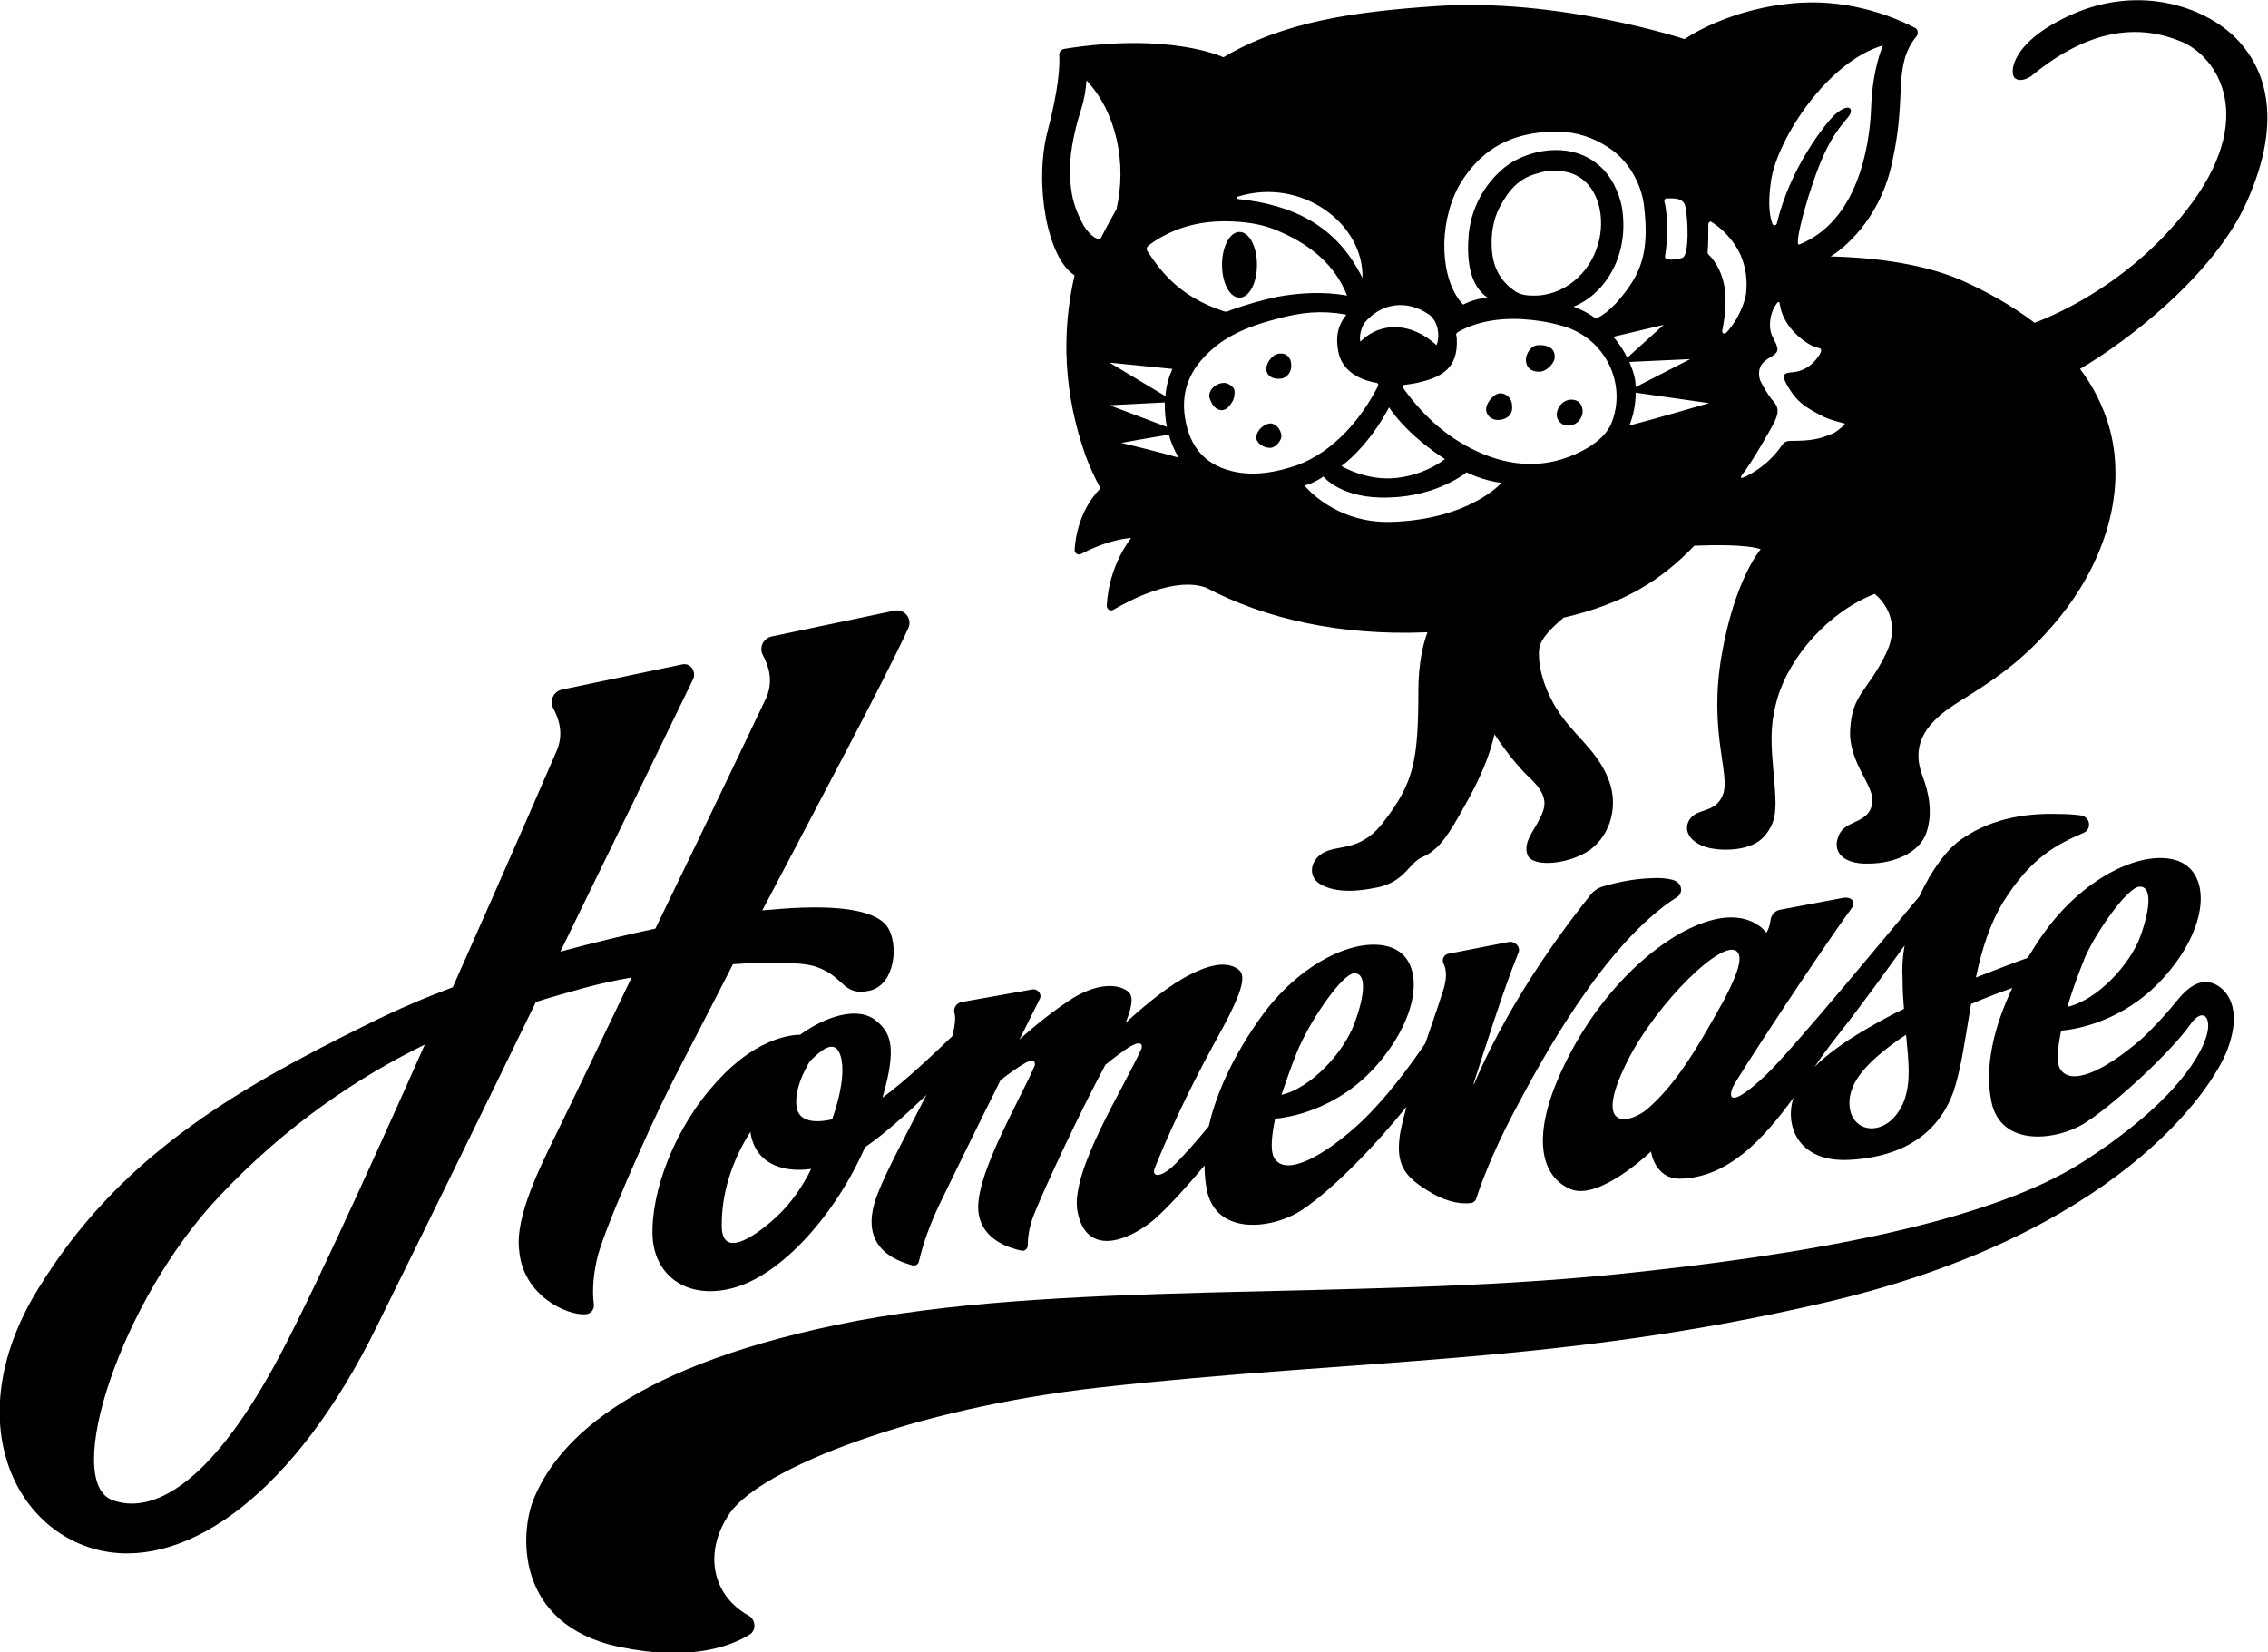 <?xml version="1.0" encoding="utf-8"?>
<!-- Generator: Adobe Illustrator 25.4.1, SVG Export Plug-In . SVG Version: 6.00 Build 0)  -->
<svg version="1.1" id="レイヤー_1" xmlns="http://www.w3.org/2000/svg" xmlns:xlink="http://www.w3.org/1999/xlink" x="0px"
	 y="0px" viewBox="0 0 324.6 236.5" style="enable-background:new 0 0 324.6 236.5;" xml:space="preserve">
<g>
	<g>
		<g>
			<path d="M83.8,188.1c0.7,0,1.3-0.7,1.2-1.4c-0.2-1.4-0.2-3.6,0.4-6.3c0.7-3.7,7.6-19.2,10.6-25.1c2.7-5.3,5.8-11.2,8.9-17.3
				c5.6-0.4,10.1-0.3,12,0.4c4,1.4,3.7,4.2,7.5,3.4c3.8-0.8,4.3-6.9,2.5-9.3c-1.4-1.8-5.5-3.2-15.5-2.4c-0.7,0.1-1.5,0.1-2.3,0.2
				c8.5-16.2,17.1-32.2,20.9-40.4c0.6-1.3-0.5-2.8-2-2.5l-17.6,3.7c-1.2,0.3-1.8,1.6-1.2,2.7c0.8,1.5,1.5,3.6,0.5,6
				c0,0-7.7,16.2-15.9,33.1c-4.2,0.9-8.8,2-13.6,3.3c8.4-17.2,16-32.8,19-39c0.5-1.1-0.4-2.4-1.6-2.1l-17.2,3.6
				c-1.2,0.3-1.8,1.6-1.2,2.7c0.8,1.5,1.5,3.6,0.5,6c0,0-6.7,15.5-14.9,33.9c-4,1.5-8,3.2-11.8,5.1c-20.4,10-36.2,19.6-47.5,38
				c-11.4,18.4-3.7,35,9.3,37.6c12.3,2.4,27.5-8.5,39.1-32.1c4.9-9.9,14-28.4,22.8-46.5c2.5-0.8,4.8-1.4,6.9-2
				c2.2-0.6,4.5-1.1,6.8-1.5c-4,8.3-7.8,16.3-10.6,22c-2.3,4.7-6.1,12.1-5.5,17C74.8,185.4,81.1,188.3,83.8,188.1z M38.4,197
				c-9.4,16.5-17.2,19.6-22.3,17.7c-7.2-2.6,1.1-28.5,15.3-43.5c9.7-10.3,20-17.1,29.4-21.7C52.2,168.9,42.9,189.2,38.4,197z"/>
			<path d="M136.3,148.3c-2.2,2.1-6.8,6.5-10,8.8c2.1-7.2,1.2-9.3-0.9-11c-2.6-2.2-7.3-0.6-10.9,2c0,0-5.6-0.3-11.9,6.7
				c-6.1,6.6-9.5,15.9-9.2,22.2c0.3,5.6,4.9,9,11.3,7.4c7.2-1.8,15-10.8,19.1-20.2c2.9-2,6.1-4.9,8.8-7.5c-2.9,5.7-5.8,11-7,14.2
				c-1.5,3.8-1.7,8.4,5,10.2c0.4,0.1,0.8-0.1,0.9-0.5c0.3-1.3,1.1-4.3,2.8-7.9c1.2-2.5,5.2-10.7,8.9-18.1c1.1-0.9,2.7-2,3.6-2.5
				c1.6-0.8,1.3,0.4,1.3,0.4c-2.4,5.5-9,16.5-8,21.4c0.7,3.6,4.3,4.7,6.1,5.1c0.5,0.1,0.9-0.3,0.9-0.8c0-0.9,0.1-2.6,1.1-4.9
				c1.6-3.9,6.1-13.6,10-20.9c1.1-0.9,2.9-2.3,3.9-2.8c1.6-0.8,1.3,0.4,1.3,0.4c-2.4,5.5-10.2,17.5-9.2,23.3
				c1.2,6.6,7.1,4.4,10.8,1.4c2-1.7,4.9-4.9,7.4-7.9c0,1.2,0.1,2.3,0.3,3.4c1.3,6.8,9.5,5.7,13.6,3c4.8-3.2,10.9-9.7,15-14.8
				c-0.5,1.9-0.9,3.4-1,4.5c-0.5,4.2,1.1,5.8,4.7,7.9c2.4,1.4,4.4,1.5,5.4,1.4c0.4,0,0.8-0.3,0.9-0.7c0.5-1.6,2.1-6.1,5.3-12.2
				c3.8-7.2,12.9-24.2,23.4-30.9c0.9-0.5,0.9-2.1-0.7-2.5c-0.8-0.2-1.8-0.3-3.2-0.2c-2.8,0.1-5.4,0.8-6.8,1.2
				c-0.6,0.2-1.2,0.6-1.6,1.1c-2.3,2.9-11.1,13.9-16.7,27.1c0,0.1-0.1,0-0.1,0c1.1-3.4,4.3-13.6,6.4-18.7c0.4-0.8-0.4-1.7-1.3-1.6
				l-8.7,1.7c-0.6,0.1-1,0.8-0.7,1.4c0.4,0.8,0.6,2.1-0.2,4.3c-0.5,1.6-1.4,4.2-2.4,7.1c-1.8,2.7-5.9,8.4-10.1,12.1
				c-5.7,5-10.3,6.8-11.6,4.2c-0.5-1-0.3-3.1,0.2-5.5c1.4-0.1,8.7-1,14.5-7.6c6.5-7.4,6.9-15.2,2.1-16.9
				c-4.8-1.7-13.1,2.1-18.8,10.2c-3.4,4.8-6.1,10.1-7.3,15.4c-1.8,2.2-3.6,4.2-4.8,5.4c-2.1,2.1-3.5,1.9-2.9,0.5
				c1.6-4,4.5-10.5,8.5-17.8c4.1-7.3,4.6-9.6,3.5-10.5c-1.6-1.3-4.3-0.9-8.1,1.3c-2.8,1.6-6.4,4.7-8.1,6.3c1.2-3,1-4.1,0.2-4.6
				c-1.1-0.8-3.7-1.3-7.5,0.9c-2.6,1.6-6.1,4.4-7.9,6.1c1.2-2.4,2.2-4.4,2.9-5.8c0.4-0.7-0.3-1.5-1-1.4l-10.1,1.8
				c-0.8,0.1-1.3,0.9-1.1,1.6C136.8,145.5,136.7,146.7,136.3,148.3z M186.2,149.3c1.7-3.7,5.9-9.9,7.6-10c1.7-0.1,1.7,2.8,0,7.3
				c-1.5,4-6.1,9.1-10.4,10.1C184.4,153.8,185.4,150.9,186.2,149.3z M120.1,150.6c1.4,2.9-0.8,9-0.8,9c-0.1,0.2-0.1,0.4-0.2,0.6
				c-2.6,0.6-4.8,0.3-5.1-1.8c-0.3-2.4,1-5,1.9-6.5C117.8,150,119.3,149,120.1,150.6z M112,173.3c-1.9,2-8.5,7.7-8.7,2.4
				c-0.1-4.7,1.4-9.5,4.1-13.7c0.6,4.4,4.4,5.9,8.7,5.3C114.8,169.9,113.5,171.7,112,173.3z"/>
			<path d="M316.9,140.8c-2-0.8-3.7,0.4-5.4,2.5c-2.4,3-5,5.4-5,5.4c-5.8,5-10.3,6.7-11.7,4.2c-0.5-1-0.3-3,0.2-5.4
				c1.5-0.1,8.7-1,14.6-7.5c6.6-7.3,6.9-15,2.1-16.8c-4.8-1.7-13.2,2.1-19,10.1c-0.9,1.2-1.7,2.5-2.5,3.8c-1.5,0.5-4.3,1.6-7.4,2.8
				c0.8-3.9,2-7.7,3.9-10.8c4-6.4,7.6-8.2,11.5-9.9c1.2-0.5,1-2.3-0.4-2.5c-0.8-0.1-1.8-0.2-3-0.2c-5.7-0.2-10.4,1-14.2,3.7
				c-2,1.4-4.2,4.4-5.9,8.1c-4.2,5-18.3,22.1-22,25.6c-4.9,4.6-5.4,3.4-4.7,1.7c0.4-1,11.9-18.6,17-25.6c0.7-0.9,0-1.7-1.2-1.5
				l-9,1.7c-0.7,0.1-1.3,0.7-1.4,1.5c-0.1,0.6-0.2,1.2-0.6,1.8c0,0-2.5-3.8-9.1-1.4c-6.5,2.3-14.7,9.7-19.8,20.3
				c-5.1,10.5-3.2,16.1,0.9,17.8c4.1,1.7,11.5-5.4,11.5-5.4s0.5,3.9,4.1,3.9c6.9-0.1,12-5.7,16.3-11.6c-1.3,3.8,0.5,9.3,8,8.9
				c3.4-0.2,11.8-1.1,14.9-9.8c1.1-3.3,1.7-7.8,2.5-12.5c2.3-1,4.5-1.8,5.9-2.3c-2.6,5.5-4,11.2-3,16.2c1.3,6.7,9.5,5.7,13.6,3
				c4.7-3.1,12.3-10.3,14.9-14c1.6-2.3,3-1.3,2.4,1.3s-4.1,9.6-17.8,18.4s-40.3,13.4-67,16.1c-37.5,3.8-80.2,0.7-111.3,7.2
				S79.5,207,76.4,214.5c-2,4.8-2.8,18,12.2,21.2c10,2.1,15.8,0,18.6-1.7c1.1-0.6,1-2.2-0.1-2.8c-5.2-2.9-6.5-9.1-2.6-14.7
				c4.5-6.3,26-14.9,52.7-17.9c37.6-4.2,66-3.3,104.1-12.2c41.5-9.7,55.3-30.3,57.5-36.2C321.1,144,318.5,141.5,316.9,140.8z
				 M235.8,158.7c-2.3,2-8.1,3.6-2.9-6.8c4.2-8.4,14-18,15.8-15.6c0.9,1.1-0.7,4.4-2,6.9C243.4,149.1,240.2,154.9,235.8,158.7z
				 M259.7,152.7c1.1-1.6,2.2-3.1,3.3-4.5c3.5-4.4,7.2-9.6,9.6-12.9c-0.3,1.6-0.4,3.2-0.3,4.8c0,1.6,0.1,3,0.2,4.3
				c-0.9,0.4-1.7,0.8-2.4,1.2C266.4,147.6,262.5,149.9,259.7,152.7z M272.5,157.6c-2,5-6.9,4.9-7.7,1.3c-0.7-3.6,2.2-6.7,6.8-10
				c0.3-0.2,0.7-0.5,1.2-0.8C273.2,152.2,273.5,154.9,272.5,157.6z M298.5,136.8c1.7-3.7,6-9.8,7.7-9.9s1.7,2.8,0.1,7.2
				c-1.5,4-6.1,9-10.4,10C296.7,141.3,297.8,138.5,298.5,136.8z"/>
		</g>
		<g>
			<path d="M176.7,56.1c0,0.5-0.1,1.1-0.4,1.5c-0.3,0.5-0.7,1-1.3,1.1c-0.9,0.1-1.5-0.7-1.8-1.5c-0.1-0.3-0.2-0.5-0.1-0.8
				c0.1-0.6,0.5-1,1-1.3c0.4-0.2,0.7-0.3,1.1-0.3c0.4,0,0.8,0.2,1.1,0.5C176.6,55.5,176.7,55.8,176.7,56.1z"/>
			<path d="M183.2,50.6c0.9-0.1,1.6,0.6,1.6,1.6c0.1,1-0.6,1.9-1.5,2c-1.2,0.1-2-0.4-2.1-1.4C181.3,51.8,182.2,50.6,183.2,50.6z"/>
			<path d="M181.8,64.1c-1,0-2-0.7-2-1.5c0-0.9,1-1.9,2-2c0.8,0,1.6,0.9,1.6,1.9C183.3,63.2,182.5,64.1,181.8,64.1z"/>
			<path d="M220.3,53.2c-1.1,0-1.8-0.5-1.9-1.5c-0.1-1.1,0.8-2.3,1.7-2.3c1.4-0.1,2.4,0.5,2.4,1.5C222.7,51.8,221.4,53.2,220.3,53.2
				z"/>
			<path d="M224.9,57.2c0.9,0,1.5,0.5,1.6,1.5c0.1,1.1-0.8,2.2-2,2.2c-0.9,0.1-1.7-0.7-1.7-1.5C222.8,58.3,223.7,57.2,224.9,57.2z"
				/>
			<path d="M214.6,60.1c-1,0.1-1.8-0.5-1.9-1.4c-0.1-0.9,1-2.3,1.9-2.4c0.9-0.1,1.8,0.7,1.8,1.7C216.6,59.2,215.8,60,214.6,60.1z"/>
			<path d="M319.3,4.8c-4.9-4.3-13.7-6.7-22.6-2.8s-9.2,8.5-8.3,9.2c0.9,0.7,2.3-0.3,2.3-0.3c9.2-7.6,16.4-7.1,21.6-4.9
				c5.1,2.2,10.9,10.9,0.7,24c-7.8,10-17.6,14.6-21.8,16.2c-3.3-2.5-6.9-4.5-10.5-6.1c-6.2-2.7-14.2-3.3-18.7-3.4
				c1.7-1,6.9-5.1,8.7-13c1.7-7.4,1-10.9,1.7-14.4c0.4-2.1,1.3-3.4,1.9-4.1c0.3-0.4,0.2-1-0.2-1.2c-2.3-1.2-8.6-4.1-16.6-3.6
				c-10.1,0.7-16.4,5.2-16.4,5.2s-18.2-6-35.9-4.7c-11.5,0.8-21.5,2.2-30.1,7.3c-0.2-0.1-7.8-3.6-22.8-1.2c-0.4,0.1-0.7,0.4-0.7,0.8
				c0.1,1.3,0,4.7-1.7,11.1c-1.9,7.5,0,18.1,3.9,20.5c-1.9,8.2-1.6,16.9,1.6,25.9c0.6,1.6,1.3,3.1,2.1,4.6c-1.3,1.3-3.4,4.2-3.7,8.8
				c0,0.5,0.5,0.8,0.9,0.6c1.5-0.8,4.4-2.1,7.2-2.3c0,0-3.2,3.8-3.5,9.7c0,0.5,0.5,0.8,0.9,0.6c2.4-1.4,8.8-4.8,13.3-3.2
				c8.5,4.5,19.3,6.9,31.5,6.4c0.1,0,0.1,0,0.2,0c-0.6,1.6-1.3,4.4-1.3,8.4c0,10-0.7,13.1-4.8,18.5c-3.2,4.4-6.3,3.5-8.5,4.5
				s-2.6,3.5-0.8,4.6s4.5,1.3,8.3,0.5s4.5-3.5,6.3-4.3c1.9-0.8,3.2-2.2,5.3-5.9c2.1-3.7,4-7.1,5.1-11.7c0,0,2.3,3.6,4.9,6.1
				c2.7,2.5,2.6,4,1.6,5.9c-0.9,1.9-2.4,3.4-1.8,5.2c0.6,1.8,5.3,1.5,8.4-0.3c3.1-1.8,4.9-6.2,3.2-10.5s-5.2-6.4-7.5-10.2
				c-2.3-3.8-2.6-7.1-2.4-8.5c0.2-1.4,1.8-3,3.5-4.4c8.6-2,13.9-5.3,18.7-10.3c2.8-0.1,7.3-0.2,9.5,0.5c0,0-3.7,4.2-5.6,15.2
				s1.3,17,0.2,19.9s-3.9,1.8-4.9,3.8c-0.8,1.5,0.3,3.3,3.1,3.9c1.9,0.4,5.9,0.4,7.7-1.7s1.8-3.8,1.4-8.4c-0.4-4.6-0.7-7.2,0.5-11.4
				c1.8-6,7.3-12.3,13.9-14.9c0,0,4.3,3.1,1.6,8.6c-2.7,5.5-4.8,5.7-5.1,10.8c-0.3,5,3.9,8.3,3.1,10.9c-0.7,2.6-3.8,2.1-4.7,4.2
				c-1.1,2.4,0.6,4.2,4.2,4.1c3.6,0,7.3-1.5,8.3-4.4s0.3-5.9-0.5-8c-1.6-4.1-0.2-7.3,4.6-10.4c4.9-3.1,9.7-5.9,15.1-12.6
				s9.8-16.8,7-27c-0.9-3.1-2.3-5.9-4.2-8.4c7-4.1,19.3-13.6,23.9-24C327,16.7,324.1,9.1,319.3,4.8z M253.5,25.7
				c1-6,8.1-16.9,16-19.2c0,0-1.5,3.2-1.7,8.9s-2,16.3-10.3,19.6c-0.9,0.3,1.6-8.7,3.6-13s3.7-5.1,3.8-6c0.1-0.9-1-0.8-2.4,0.5
				c-1.3,1.3-6.3,7.5-8.2,15.5c-0.1,0.3-0.4,0.3-0.6,0.1C253.4,31.3,252.9,29.6,253.5,25.7z M241.2,29.5c0.4,1.7,0.6,7-0.4,7.4
				c-1,0.3-1.8,0.3-2.2,0.2c-0.2,0-0.3-0.2-0.3-0.4c0.6-3.6,0.2-6.9-0.1-7.9c0-0.2,0.1-0.3,0.2-0.4
				C239.3,28.4,240.9,28.2,241.2,29.5z M208.7,26.8c0.8-1.5,2.2-3.3,3.5-4.4c3.1-2.8,7.5-3.8,11.8-3.5c2.5,0.2,4.9,1.2,6.9,2.7
				c2.5,1.9,4.1,5.1,4.4,7.9c0.8,6.7-0.5,9.7-3.4,13.2c-2,2.4-3.5,2.9-3.5,2.9c-1.6-1.2-3.2-1.7-3.2-1.7c4.7-1.9,8.1-7.6,6.9-14.4
				c-0.4-2-1.5-4.3-3.1-5.7c-1.5-1.4-3.6-2.2-5.6-2.3c-3.2-0.2-6.7,1-8.9,3.2c-2.5,2.4-4,5.6-4.3,8.9c-0.3,3.6,0.1,7.2,2.7,9
				c-1.8,0.1-3.5,1-3.5,1C206.1,40.1,205.8,32.3,208.7,26.8z M219.2,42.3c-0.9,0-1.9-0.2-2.6-0.8c-2.1-1.5-3-3.6-3.1-6.1
				c-0.1-1.9,0.2-3.9,1.1-5.7c1.3-2.4,2.7-4.2,5.5-4.9c1.6-0.6,3.6-0.4,4.8,0c4.1,1.5,4.9,6.6,3.8,10.2
				C227.5,39.2,223.7,42.5,219.2,42.3z M204.5,45c1.4,1,1.6,3.2,1.1,4.4c-3.5-3.2-7.9-3.5-10.9-0.5c-0.2-0.7,0.1-2,0.6-2.7
				C197.6,43.4,201.3,42.8,204.5,45z M206.8,65.7c0,0-2.6,2.2-6.9,2.7c-4.3,0.5-7.9-1.7-7.9-1.7c4.3-3.3,6.8-8.4,6.8-8.4
				C201.7,62.6,206.8,65.7,206.8,65.7z M195,39.8c-3.7-7.6-10.1-10.5-17.7-11.3c-0.3,0-0.3-0.4,0-0.4
				C186.2,25.4,195.2,31.9,195,39.8z M164.7,34.9c3.5-2.5,7.5-3.4,11.7-3.2c2.5,0.1,4.8,0.5,7.1,1.6c4,1.8,7.5,4.5,9.3,9
				c-3.4-0.6-6.9-0.4-10.1,0.2c-1.9,0.4-4.7,1.2-6.6,1.9c-0.4,0.2-0.6,0.3-1.1,0.1c-4.7-1.6-7.9-4.1-10.6-8.3
				C163.9,35.6,164.1,35.3,164.7,34.9z M155.1,32.3c-0.8-1.5-1.4-2.9-1.7-4.6c-0.5-3.1-0.3-5.8,0.6-9.5c0.5-2.1,1.3-3.6,1.5-6.7
				c4.3,4.6,5.8,11.9,4.3,18.4c0,0.1,0,0.2-0.1,0.2c-0.6,1.1-1.2,2.1-2.1,3.9C157.3,34.5,156.2,34,155.1,32.3z M167.8,52.8
				c-0.5,1.1-0.9,2.4-1,3.9l-8-4.8L167.8,52.8z M166.7,57.6c0,1.3,0.1,2.4,0.3,3.5l-8.2-3.1L166.7,57.6z M160.5,63.4
				c-0.1,0,4.9-0.9,6.8-1.2c0.3,1.2,0.8,2.3,1.4,3.3C166.7,64.9,160.6,63.4,160.5,63.4z M177.1,67.6c-4.4-0.8-6.8-3.4-7.5-7.8
				c-0.7-4.5,1.2-7.7,4.6-10.4c2.6-2,5.6-3,8.7-3.8c3.3-0.9,6.2-1.2,9.6-0.6c0.2,0,0.2,0.1,0,0.3c-0.8,1.1-1.5,2.6-0.9,5.3
				c0.6,2.4,2.7,3.6,4.9,4.1c0.6,0.1,0.9,0.1,0.7,0.6c-2.3,4.5-6.2,9.3-11.6,11.3C182.9,67.5,180.1,68.1,177.1,67.6z M199,74.7
				c-8,0.2-12.3-5.2-12.3-5.2s1.3-0.3,2.7-1.3c0,0,2.6,3.3,9.5,3c6.9-0.2,11-3.6,11-3.6s2.3,1.2,5,1.5
				C214.9,69.1,210.3,74.4,199,74.7z M230.7,60.4c-0.6,1.6-1.9,2.7-3.3,3.6c-4.9,2.9-9.9,3.1-15.1,1c-4.8-2-8.5-5.3-11.5-9.5
				c-0.1-0.1-0.1-0.4,0.1-0.4c0.8-0.1,1.4-0.2,1.9-0.3c3.6-0.8,5.9-2.1,5.7-6.3c0-0.5-0.3-0.7,0.2-1c3.2-1.8,7.1-2.1,10.6-1.7
				c1.7,0.2,2.8,0.4,4.5,0.9C229.8,48.5,232.8,54.9,230.7,60.4z M230.9,48.2l7.2-1.7l-5.2,4.7C232.3,50,231.6,49,230.9,48.2z
				 M241.9,51.4l-7.8,4c0-0.6-0.1-1.2-0.2-1.6c-0.2-0.8-0.4-1.2-0.7-2L241.9,51.4z M233.2,60.9c0.6-1.5,0.9-3.1,0.9-4.7l10.5,1.5
				C244.6,57.7,236,60.2,233.2,60.9z M247.1,47.6c-0.3,0.3-0.7,0.1-0.6-0.3c0.3-1.5,0.7-4.1,0.3-6.3c-0.5-2.8-1.9-4.2-2.3-4.6
				c-0.1-0.1-0.1-0.2-0.1-0.3c0.1-1.1,0.1-3,0.1-4c0-0.3,0.3-0.5,0.5-0.3c0.8,0.5,2.3,1.6,3.6,3.7c1.6,2.7,1.5,5.7,1.2,7.1
				C249.1,45.1,247.9,46.7,247.1,47.6z M262.4,62c-2,0.9-3.4,1.1-6.1,1.1c-0.9,0-1.1,0.4-1.4,0.8c-0.6,0.9-1.6,2-2.8,2.9
				c-1,0.8-3.6,2.3-2.8,1.2c1.5-1.9,4.2-6.7,4.5-7.3c0.7-1.4,1-2.3-0.2-3.5c-0.5-0.6-1.4-2.1-1.7-2.8c-0.4-1.3,0-2.4,1.2-3.1
				c1.4-0.8,1.6-1.1,0.9-2.5c-0.1-0.2-0.2-0.4-0.3-0.6c-0.7-1.3-0.4-3.6,0.7-4.9c0.1-0.1,0.3-0.1,0.3,0.1c0.2,1.1,0.4,1.9,1.3,3.2
				c1,1.4,2.8,2.9,4.3,3.2c0.5,0.1,0.4,0.5,0.1,1c-0.9,1.4-2.2,2.4-4.1,2.5c-1.1,0.1-1.2,0.5-0.7,1.5c1.5,2.8,2.8,3.5,5.5,4.9
				c0.9,0.4,1.8,0.6,2.8,0.9C264.5,60.5,263,61.7,262.4,62z"/>
			<path d="M179.9,37.9c0,2.6-1.1,4.7-2.5,4.7s-2.5-2.1-2.5-4.7c0-2.6,1.1-4.7,2.5-4.7S179.9,35.3,179.9,37.9z"/>
		</g>
	</g>
</g>
</svg>
